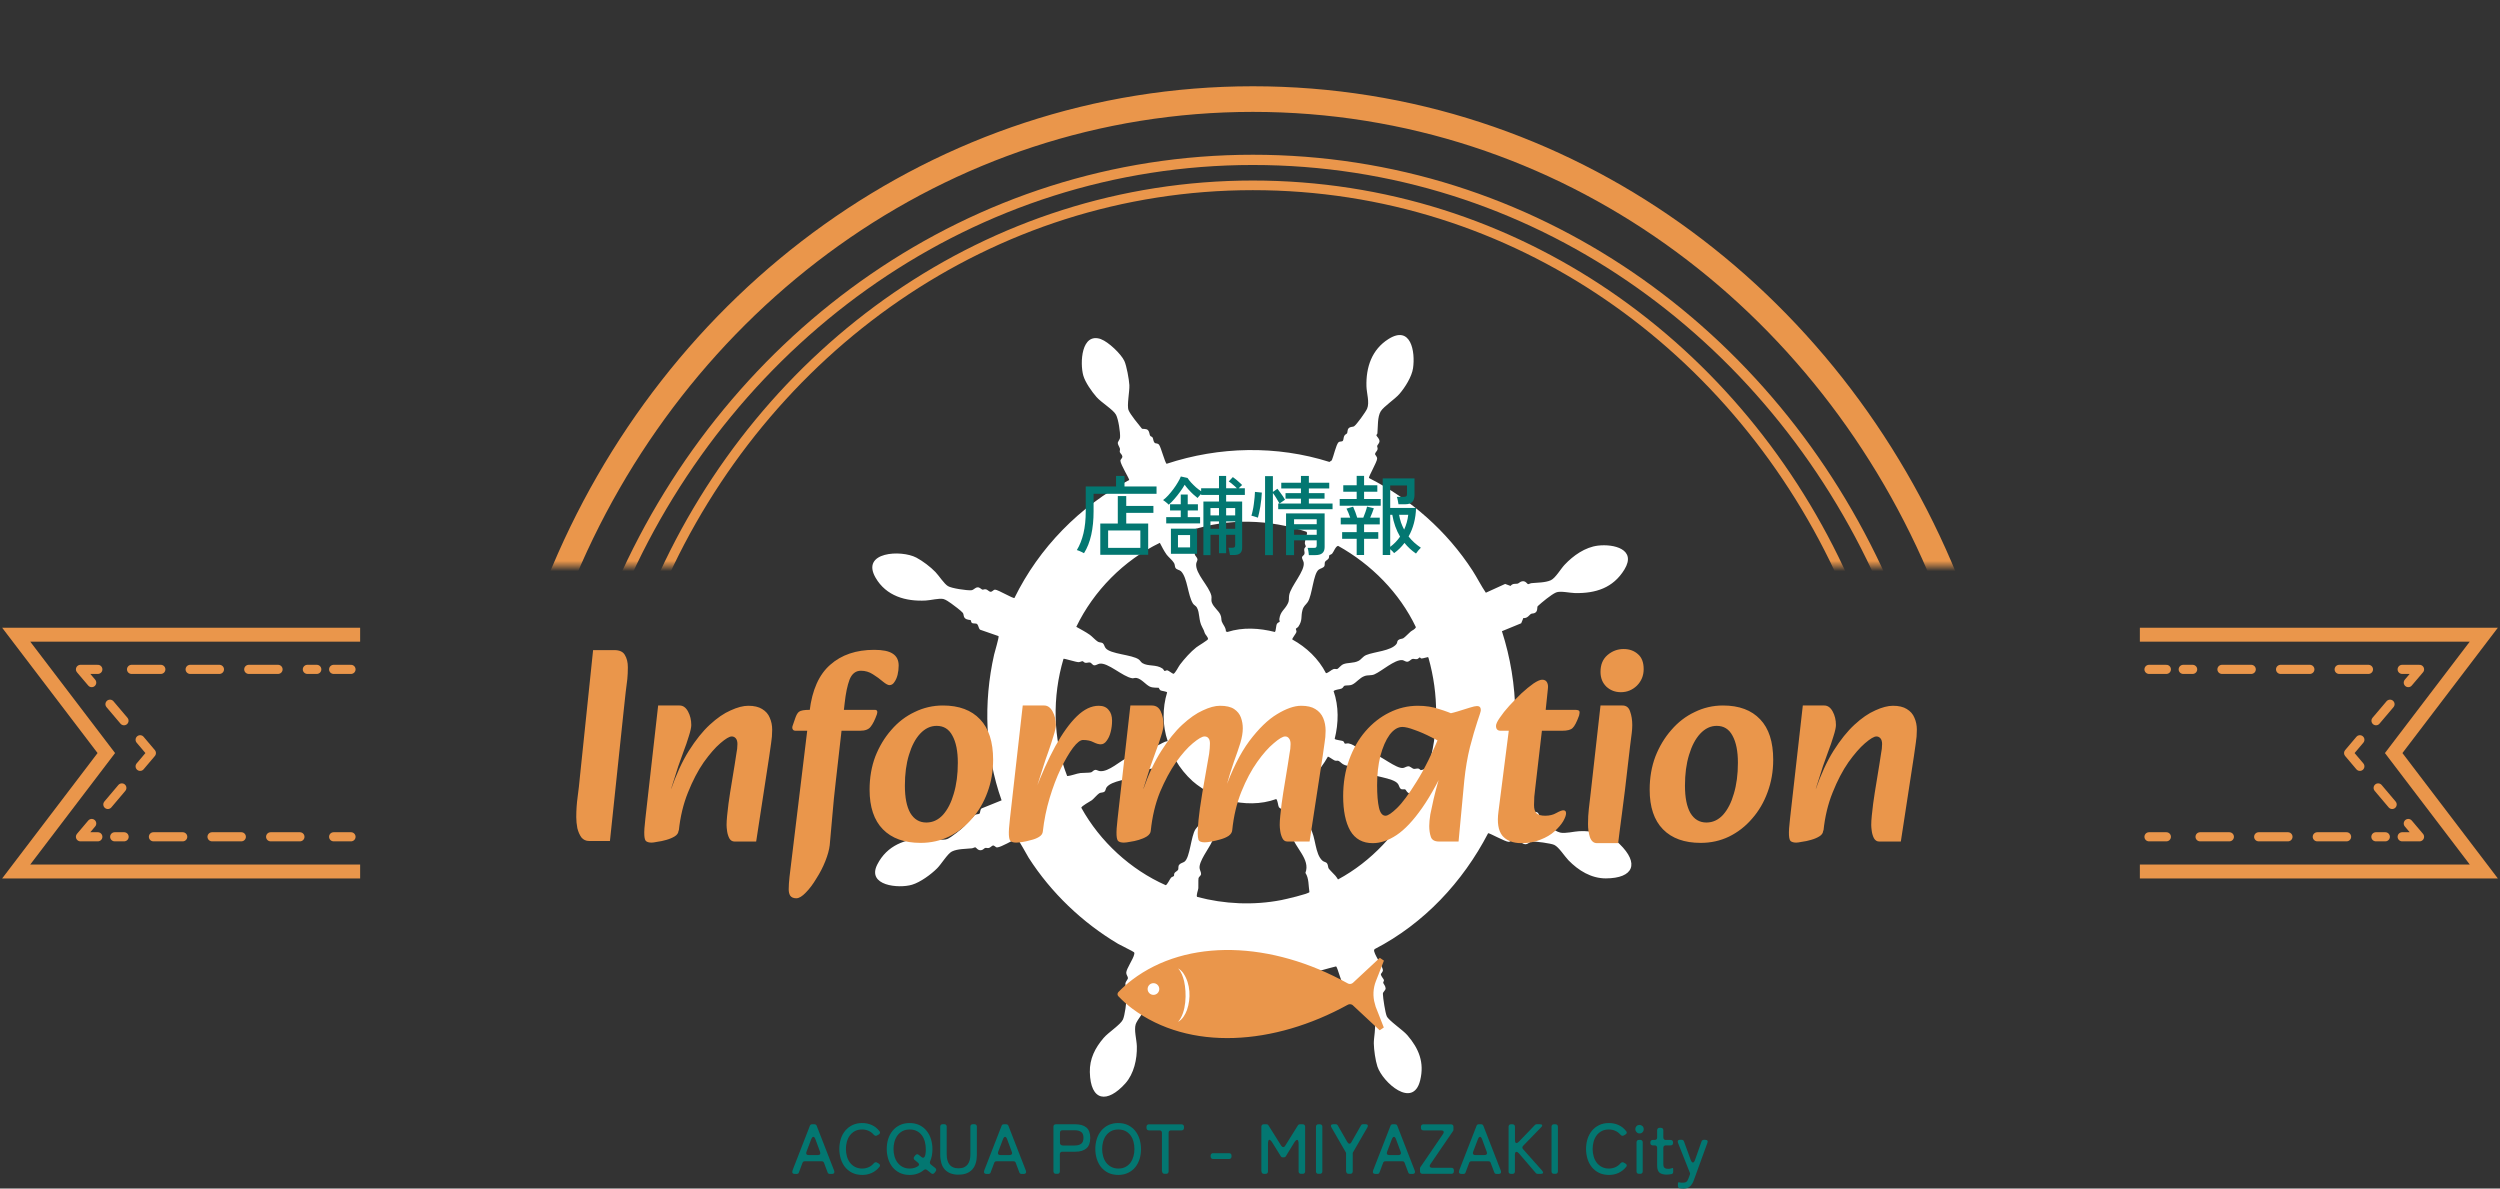 <svg width="488" height="232" viewBox="0 0 488 232" fill="none" xmlns="http://www.w3.org/2000/svg">
<rect x="0" y="0" width="488" height="232" fill="#333333" stroke="none"/>
<g clip-path="url(#clip0_195_10782)">
<path d="M214.921 66.213C216.37 66.744 218.831 69.085 219.474 70.458C219.911 71.393 220.394 74.08 220.452 75.165C220.521 76.364 219.934 79.168 220.291 80.056C220.647 80.944 222.223 82.824 222.889 83.655C223.004 83.805 223.775 83.597 224.108 83.989C224.407 84.347 224.35 84.797 224.511 85.05C224.603 85.201 224.879 85.235 224.971 85.385C225.143 85.627 225.086 86.077 225.35 86.4C225.58 86.677 225.959 86.412 226.27 86.85C226.649 87.392 227.431 90.415 227.73 90.53C238.009 87.138 249.208 86.908 259.511 90.172L259.971 89.849C260.281 89.157 260.81 86.827 261.247 86.366C261.5 86.1 261.879 86.262 262.109 86.066C262.27 85.927 262.247 85.339 262.408 85.074C262.592 84.762 262.845 84.728 262.949 84.578C263.041 84.451 262.995 83.897 263.225 83.632C263.604 83.216 264.041 83.401 264.34 83.193C264.823 82.859 266.593 80.402 266.858 79.779C267.375 78.556 266.766 76.757 266.731 75.407C266.628 71.692 267.766 68.232 271.032 66.179C275.389 63.422 276.298 68.601 275.826 71.877C275.585 73.527 274.263 75.638 273.17 76.895C272.239 77.968 270.123 79.317 269.514 80.298C268.859 81.359 268.985 83.355 268.87 84.578C268.847 84.774 268.64 84.877 268.663 84.958C268.767 85.281 269.204 85.512 269.273 86.066C269.318 86.481 268.847 86.862 268.824 87.046C268.801 87.219 268.951 87.427 268.905 87.692C268.859 88.004 268.422 88.35 268.41 88.603C268.399 88.857 268.824 89.065 268.813 89.538C268.801 90.172 267.111 93.045 267.214 93.31C275.366 97.416 282.461 103.692 287.451 111.397C288.359 112.805 289.095 114.316 290.038 115.7L293.809 113.981L294.856 114.374C295.316 113.797 295.879 114.027 296.247 113.924C296.5 113.854 296.684 113.566 297.098 113.474C297.799 113.324 298.11 113.993 298.259 114.027C298.397 114.051 298.719 113.854 298.937 113.831C300.076 113.728 301.662 113.739 302.709 113.266C303.629 112.851 304.652 111.04 305.411 110.244C307.113 108.433 309.424 106.806 311.919 106.506C314.977 106.137 319.519 107.199 317.081 111.178C314.874 114.777 311.482 115.839 307.446 115.769C306.434 115.746 304.56 115.296 303.732 115.654C302.801 116.058 300.973 117.58 300.179 118.307C299.984 118.48 300.225 119.241 299.696 119.588C299.374 119.807 299.098 119.714 298.88 119.818C298.547 119.98 298.144 120.764 297.362 120.637L296.937 121.664L293.177 123.21C296.5 133.545 296.73 144.815 293.372 155.128C293.499 155.428 297.006 156.282 297.408 156.639C297.753 156.962 297.592 157.366 297.799 157.574C298.006 157.781 298.581 157.712 298.799 157.85C299.018 157.989 299.087 158.254 299.259 158.37C299.489 158.531 299.972 158.404 300.225 158.704C300.536 159.085 300.57 159.869 300.662 159.961C300.685 159.985 300.869 159.915 300.961 159.985C302.007 160.804 303.215 162.188 304.56 162.522C305.526 162.753 307.251 162.292 308.308 162.245C311.091 162.142 314.092 162.753 316.139 164.749C320.059 168.555 318.875 171.439 313.459 171.462C310.596 171.462 308.113 169.928 306.158 167.921C305.388 167.125 304.296 165.348 303.387 164.922C302.743 164.622 299.696 164.206 298.995 164.276C298.432 164.333 298.167 165.083 297.27 164.668C297.155 164.61 297.063 164.345 296.948 164.322C296.833 164.299 296.58 164.46 296.304 164.414C295.971 164.368 295.488 163.883 295.281 163.907C295.028 163.941 294.89 164.333 294.465 164.322C293.821 164.31 290.728 162.58 290.486 162.638C285.542 172.166 277.942 180.298 268.341 185.259L268.226 185.432C268.088 186.124 269.847 188.5 269.939 189.331C269.985 189.734 269.525 190.023 269.548 190.196C269.606 190.634 270.1 191.072 270.146 191.315C270.181 191.499 269.962 191.695 270.008 191.857C270.077 192.111 270.399 192.353 270.468 192.872C270.526 193.333 269.939 193.564 269.939 193.991C269.951 194.787 270.399 197.705 270.698 198.374C271.089 199.228 273.837 201.051 274.711 202.066C276.976 204.696 278.069 207.407 277.218 210.879C275.838 216.52 269.916 211.317 268.87 208.179C268.479 206.991 268.192 204.95 268.169 203.692C268.146 202.585 268.617 200.439 268.33 199.551C268.042 198.663 266.444 196.552 265.685 195.917C265.271 195.571 264.88 195.779 264.478 195.329C264.19 195.006 264.248 194.671 264.087 194.418C263.937 194.199 263.65 194.152 263.523 193.864C263.42 193.61 263.5 193.241 263.317 193.022C263.144 192.814 262.673 192.976 262.443 192.71C261.868 192.03 261.097 188.835 260.81 188.638C259.051 189.065 257.326 189.619 255.567 190.023C246.851 192.007 237.561 191.638 229.052 188.961C228.65 189.054 227.891 192.537 227.42 193.057C227.121 193.379 226.695 193.183 226.488 193.437C226.327 193.633 226.385 194.106 226.258 194.348C226.086 194.671 225.821 194.683 225.718 194.844C225.626 194.971 225.672 195.525 225.442 195.79C225.074 196.194 224.603 195.998 224.258 196.298C223.683 196.794 221.924 199.193 221.694 199.92C221.326 201.062 221.878 202.954 221.912 204.223C221.981 206.737 221.349 209.61 219.647 211.502C216.14 215.389 212.863 215.043 212.737 209.275C212.679 206.668 213.76 204.557 215.427 202.608C216.359 201.512 218.693 200.047 219.187 199.032C219.543 198.317 219.969 195.41 219.842 194.637C219.693 193.691 219.141 194.072 219.578 192.757C219.842 191.961 219.624 192.376 219.681 191.926C219.727 191.592 220.199 191.142 220.176 190.899C220.141 190.565 219.842 190.276 219.842 189.884C219.854 189.1 221.222 187.208 221.395 186.297C221.429 186.124 221.475 186.031 221.349 185.87C221.245 185.732 218.681 184.497 218.244 184.232C211.288 180.102 205.171 174.265 200.79 167.425C200.468 166.917 198.767 163.745 198.525 163.687C197.605 164.033 195.501 165.348 194.639 165.418C194.351 165.441 194.098 164.979 193.811 165.049C193.627 165.083 193.362 165.406 193.075 165.51C192.788 165.614 192.5 165.452 192.305 165.522C192.075 165.602 191.948 165.868 191.569 165.948C190.89 166.098 190.545 165.418 190.396 165.395C190.258 165.372 189.936 165.568 189.718 165.591C188.522 165.718 186.912 165.671 185.808 166.214C184.98 166.617 183.727 168.705 182.934 169.49C181.738 170.689 179.657 172.212 178.036 172.697C175.437 173.481 169.148 172.904 171.24 168.763C173.137 165.014 176.759 163.641 180.772 163.664C181.876 163.664 184.026 164.149 184.934 163.768C185.659 163.468 187.82 161.761 188.349 161.15C188.671 160.769 188.476 160.169 188.97 159.846C189.292 159.638 189.568 159.719 189.787 159.615C189.982 159.523 190.051 159.212 190.327 159.062C190.603 158.912 191.017 158.946 191.166 158.842C191.396 158.681 191.258 158.081 191.603 157.804L195.513 156.224C192.282 147.134 191.937 137.144 194.052 127.778C194.167 127.247 195.053 124.363 194.915 124.167L191.327 122.921C191.017 122.702 191.017 122.125 190.764 121.848C190.557 121.618 190.016 121.756 189.798 121.641C189.488 121.491 189.58 121.122 189.488 121.064C189.338 120.972 188.717 121.029 188.361 120.672C188.004 120.314 188.188 119.957 187.924 119.611C187.636 119.241 186.13 118.111 185.67 117.788C185.268 117.511 184.601 117.027 184.141 116.923C183.325 116.738 181.646 117.177 180.715 117.223C176.817 117.43 172.976 116.358 170.907 112.759C167.998 107.706 175.885 107.279 178.875 108.848C180.117 109.506 181.634 110.659 182.6 111.663C183.29 112.378 184.279 113.947 185.038 114.408C185.728 114.846 188.74 115.285 189.58 115.216C190.12 115.181 190.304 114.639 190.902 114.65C191.247 114.65 191.615 115.077 191.776 115.1C191.971 115.135 192.167 114.95 192.512 115.054C192.776 115.123 193.075 115.492 193.328 115.516C193.719 115.55 193.88 115.1 194.248 115.1C194.8 115.1 197.72 116.854 198.019 116.727C202.837 106.899 210.747 98.847 220.417 93.691C220.486 93.494 218.762 90.749 218.704 89.953C218.681 89.665 219.118 89.445 219.084 89.1C219.038 88.707 218.681 88.534 218.589 88.246C218.532 88.05 218.67 87.808 218.612 87.588C218.52 87.231 218.244 86.896 218.198 86.539C218.152 86.181 218.601 85.87 218.635 85.385C218.704 84.393 218.302 81.809 217.842 80.956C217.313 79.963 214.979 78.579 214.036 77.495C213.128 76.457 211.828 74.623 211.46 73.308C210.782 70.92 211.035 64.783 214.956 66.213H214.921ZM226.396 105.964C219.359 109.367 213.484 115.331 210.092 122.356C210.977 122.864 211.92 123.337 212.748 123.925C213.174 124.225 213.84 124.975 214.312 125.263C214.588 125.436 215.071 125.378 215.289 125.574C215.554 125.828 215.588 126.22 215.807 126.497C216.726 127.708 220.992 127.766 222.303 128.735C222.579 128.943 222.705 129.266 223.016 129.45C224.131 130.119 225.683 129.658 226.902 130.488C227.086 130.604 227.236 130.95 227.316 130.973C227.42 131.008 227.661 130.823 227.857 130.846C228.087 130.881 228.753 131.423 229.041 131.538C229.409 131.446 230.03 130.131 230.329 129.739C231.168 128.631 232.421 127.224 233.514 126.37C233.87 126.082 235.848 124.928 235.813 124.732C235.767 124.294 235.307 123.913 235.181 123.602C234.928 122.921 235.054 123.129 234.663 122.402C233.939 121.087 234.238 119.668 233.629 118.584C233.445 118.249 233.065 118.134 232.858 117.8C231.846 116.185 231.8 112.77 230.524 111.501C230.26 111.247 229.673 111.213 229.455 110.855C229.305 110.613 229.363 110.232 229.179 109.909C228.868 109.367 228.041 108.698 227.73 108.271C227.259 107.625 226.764 106.679 226.396 105.953V105.964ZM254.877 106.679C254.9 106.506 254.693 106.253 254.704 105.999C254.727 105.422 255.084 104.661 255.141 104.061L255.038 103.807C247.84 101.35 239.711 101.119 232.456 103.53C232.697 104.338 232.95 105.226 233.088 106.057C233.18 106.633 233.146 107.798 233.226 108.225C233.284 108.525 233.686 108.744 233.744 109.194C233.767 109.425 233.514 109.771 233.491 110.094C233.341 112.009 235.986 114.362 236.457 116.277C236.572 116.738 236.354 117.096 236.572 117.661C236.929 118.572 237.837 119.172 238.205 119.957C238.481 120.522 238.354 120.891 238.481 121.295C238.665 121.86 239.32 122.483 239.297 123.256L239.596 123.36C242.632 122.391 245.816 122.598 248.852 123.36C249.093 123.187 249.047 122.068 249.277 121.745C249.427 121.525 249.749 121.433 249.795 121.352C249.829 121.272 249.703 120.995 249.726 120.833C249.933 119.299 250.749 119.068 251.359 117.857C251.738 117.107 251.52 116.842 251.646 116.173C251.945 114.42 254.796 111.42 254.475 109.782C254.406 109.448 254.118 109.056 254.153 108.767C254.187 108.56 254.521 108.387 254.612 108.179C254.739 107.868 254.532 107.487 254.589 107.164C254.635 106.922 254.888 106.772 254.888 106.679H254.877ZM211.311 129.07C211.138 129.047 210.828 129.254 210.517 129.254C210.069 129.254 207.758 128.516 207.597 128.597C205.401 135.979 205.481 144.273 208.31 151.483C209.195 151.425 210.069 150.998 210.92 150.895C211.265 150.848 212.668 150.86 212.967 150.768C213.266 150.675 213.427 150.318 213.817 150.272C214.024 150.249 214.404 150.491 214.714 150.525C216.45 150.699 218.658 148.495 220.21 147.815C220.912 147.503 221.464 147.722 222.119 147.492C223.2 147.111 223.855 146.107 224.695 145.75C225.074 145.588 225.637 145.634 226.017 145.485C226.592 145.265 227.19 144.746 227.937 144.677C226.902 141.666 226.891 138.194 227.822 135.16C227.742 134.964 226.718 134.872 226.546 134.768C226.304 134.618 226.247 134.295 226.155 134.249C226.074 134.214 225.028 134.318 224.43 134.018C223.614 133.615 222.855 132.553 221.901 132.346C221.533 132.265 221.257 132.438 220.992 132.392C219.118 132.08 216.267 129.266 214.622 129.554C214.277 129.612 213.955 129.889 213.61 129.877C213.289 129.866 213.059 129.416 212.829 129.335C212.541 129.231 212.173 129.45 211.817 129.37C211.598 129.323 211.426 129.07 211.334 129.058L211.311 129.07ZM276.39 122.437C273.17 115.677 267.674 110.163 261.201 106.553C260.718 106.61 260.339 107.718 260.051 108.052C259.89 108.248 259.568 108.283 259.465 108.421C259.419 108.49 259.465 108.79 259.361 108.986C259.177 109.298 258.786 109.402 258.637 109.69C258.533 109.909 258.637 110.359 258.499 110.544C258.246 110.901 257.751 110.948 257.418 111.19C256.337 111.986 256.165 116.185 255.268 117.523C254.854 118.134 254.463 118.249 254.233 119.126C253.888 120.395 254.314 121.018 253.44 122.321C253.313 122.506 252.98 122.656 252.957 122.737C252.922 122.841 253.118 123.117 253.06 123.383C253.003 123.648 252.175 124.64 252.255 124.825C255.003 126.336 257.395 128.597 258.832 131.411C259.384 131.307 259.821 130.765 260.304 130.604C260.603 130.512 260.89 130.662 261.051 130.581C261.316 130.454 261.73 129.854 262.236 129.646C263.064 129.312 264.213 129.485 265.145 129.023C265.754 128.724 265.984 128.158 266.697 127.858C268.261 127.212 271.561 127.062 272.595 125.701C272.791 125.448 272.687 125.148 272.929 124.951C273.32 124.64 273.642 124.755 273.929 124.582C274.263 124.386 275.045 123.544 275.366 123.279C275.688 123.014 276.171 122.898 276.39 122.414V122.437ZM236.262 155.001C235.135 154.125 233.87 153.455 232.801 152.486C231.501 151.31 230.352 149.903 229.478 148.38C229.133 147.988 228.627 148.691 228.201 148.841C227.937 148.934 227.673 148.807 227.569 148.841C227.42 148.899 226.776 149.568 226.373 149.73C225.488 150.099 224.35 149.914 223.349 150.422C222.717 150.745 222.625 151.252 221.935 151.529C220.417 152.14 216.991 152.371 216.014 153.675C215.83 153.905 215.818 154.355 215.611 154.517C215.301 154.771 214.898 154.644 214.565 154.851C214.208 155.082 213.461 155.947 213.162 156.178C212.863 156.409 211.023 157.366 211.081 157.689C214.737 164.287 220.693 169.755 227.546 172.789C227.834 172.731 228.328 171.635 228.569 171.347C228.73 171.151 229.052 171.116 229.156 170.978C229.213 170.909 229.133 170.62 229.271 170.413C229.432 170.17 229.811 170.032 229.949 169.801C230.11 169.524 229.903 169.121 230.191 168.786C230.478 168.451 230.892 168.428 231.214 168.198C232.295 167.402 232.467 163.203 233.364 161.865C233.778 161.253 234.169 161.138 234.399 160.261C234.732 159.027 234.318 158.416 235.146 157.158C235.273 156.962 235.652 156.755 235.675 156.651C235.698 156.524 235.514 156.282 235.572 156.005C235.618 155.797 236.066 155.186 236.262 155.001ZM277.172 128.32C277.034 128.32 276.873 128.574 276.666 128.643C276.332 128.747 275.93 128.539 275.677 128.631C275.355 128.735 275.159 129.127 274.688 129.173C274.401 129.208 274.033 128.874 273.711 128.85C272.228 128.735 269.698 131.019 268.295 131.63C267.674 131.907 267.019 131.734 266.398 131.953C265.363 132.311 264.8 133.245 263.937 133.638C263.431 133.868 262.765 133.741 262.443 133.857C262.27 133.914 262.19 134.249 261.914 134.387C261.5 134.595 260.752 134.549 260.316 134.895C261.362 137.894 261.293 141.17 260.534 144.216C260.637 144.458 261.971 144.527 262.201 144.689C262.362 144.804 262.408 145.081 262.512 145.15C262.604 145.208 263.018 145.069 263.248 145.115C264.639 145.392 265.306 146.557 266.478 146.961C267.042 147.157 267.375 146.984 267.87 147.076C269.41 147.353 272.572 150.145 273.918 149.903C274.263 149.833 274.562 149.58 274.93 149.58C275.274 149.58 275.665 150.018 275.941 150.076C276.217 150.133 276.562 149.972 276.85 150.018C277.103 150.064 277.252 150.318 277.333 150.329C277.505 150.352 278.287 150.006 278.678 150.099C280.863 143.085 280.851 135.541 278.85 128.447L278.758 128.262C278.701 128.239 277.747 128.539 277.494 128.539C277.298 128.539 277.218 128.331 277.183 128.331L277.172 128.32ZM265.559 149.914C264.8 149.499 263.351 149.649 262.523 149.349C261.914 149.141 261.661 148.703 261.304 148.53C261.086 148.426 260.798 148.553 260.557 148.461C260.281 148.357 259.327 147.665 259.212 147.688C257.613 150.549 255.406 152.763 252.692 154.586C252.796 155.001 253.095 155.278 253.267 155.693C253.612 156.512 254.049 157.101 254.314 157.781C254.647 158.635 254.429 159.673 254.842 160.561C255.072 161.069 255.486 161.23 255.751 161.634C256.866 163.353 256.636 166.71 258.165 168.025C258.418 168.244 258.832 168.278 258.982 168.463C259.292 168.832 259.2 169.282 259.35 169.513C259.511 169.767 260.396 170.643 260.649 170.92C260.856 171.139 261.005 171.416 261.178 171.67C267.743 168.14 272.871 162.476 276.378 155.982C276.424 155.728 274.999 154.851 274.769 154.678C274.573 154.528 274.447 154.171 274.286 154.09C274.125 154.009 273.653 154.182 273.4 153.963C273.147 153.744 273.101 153.317 272.894 153.029C271.986 151.748 267.766 151.633 266.168 150.537C265.938 150.387 265.835 150.064 265.582 149.937L265.559 149.914ZM249.128 155.97C246.104 157.078 242.781 157.008 239.7 156.224C239.573 156.293 239.493 157.424 239.366 157.631C239.217 157.874 238.895 157.931 238.849 158.023C238.814 158.093 238.952 158.439 238.906 158.658C238.665 160.042 237.883 160.423 237.273 161.519C236.791 162.407 237.055 163.249 236.549 164.356C235.963 165.637 233.996 168.152 234.157 169.478C234.203 169.87 234.502 170.297 234.445 170.678C234.41 170.932 233.985 171.174 233.951 171.428C233.882 171.958 233.951 172.87 233.916 173.377C233.905 173.677 233.433 174.842 233.686 175.073C238.975 176.492 244.713 176.745 250.105 175.696C250.876 175.546 255.371 174.508 255.601 174.138C255.394 172.893 255.532 171.462 254.819 170.389C255.854 167.69 252.692 165.464 252.152 162.995C252.071 162.649 252.232 162.234 252.152 162.015C251.715 160.827 250.6 160.134 250.163 158.762C250.082 158.496 250.163 158.139 250.094 157.966C250.013 157.77 249.737 157.735 249.634 157.551C249.45 157.216 249.461 156.362 249.116 155.959L249.128 155.97Z" fill="white"/>
<path d="M268.117 191.316C267.515 192.837 267.438 194.517 267.886 196.086H267.827L268.094 196.769L269.653 200.75L264.468 195.915C264.023 195.475 263.358 195.418 262.839 195.696L262.839 195.696L262.834 195.698C248.602 203.536 232.309 204.721 221.259 196.441C220.384 195.777 219.53 195.022 218.662 194.118L218.662 194.118L218.656 194.111C218.647 194.102 218.638 194.085 218.638 194.06C218.638 194.035 218.647 194.018 218.656 194.009L218.656 194.009L218.66 194.005C219.541 193.099 220.396 192.343 221.271 191.678L221.272 191.678C231.832 183.65 248.068 184.185 262.819 192.385C263.359 192.691 264.019 192.597 264.46 192.19L264.462 192.188L269.677 187.334L268.118 191.315C268.118 191.315 268.117 191.316 268.117 191.316Z" fill="#EA964B" stroke="#EA964B"/>
<path d="M225.154 194.199C225.783 194.199 226.292 193.687 226.292 193.057C226.292 192.426 225.783 191.914 225.154 191.914C224.525 191.914 224.016 192.426 224.016 193.057C224.016 193.687 224.525 194.199 225.154 194.199Z" fill="white"/>
<path d="M229.972 199.459C231.594 197.567 231.663 193.852 231.134 191.522C230.915 190.623 230.605 189.746 229.972 189.031C230.398 189.261 230.754 189.63 231.03 190.034C232.376 192.064 232.491 194.891 231.697 197.152C231.352 198.063 230.835 198.986 229.961 199.47L229.972 199.459Z" fill="white"/>
<path d="M154.683 228.505L158.086 219.761C158.155 219.553 158.305 219.461 158.512 219.461H158.995C159.202 219.461 159.351 219.565 159.42 219.761L162.823 228.505C162.892 228.689 162.892 228.839 162.823 228.966C162.743 229.082 162.605 229.151 162.387 229.151H161.984C161.766 229.151 161.616 229.047 161.547 228.851L160.846 226.982C160.777 226.774 160.627 226.682 160.409 226.682H157.086C156.867 226.682 156.718 226.786 156.649 226.982L155.948 228.851C155.879 229.058 155.729 229.151 155.511 229.151H155.143C154.936 229.151 154.786 229.093 154.706 228.966C154.625 228.851 154.625 228.689 154.706 228.505H154.683ZM157.856 225.471H159.639C159.845 225.471 159.983 225.413 160.064 225.298C160.144 225.183 160.156 225.033 160.075 224.836L159.19 222.437C159.075 222.091 158.926 221.906 158.765 221.906C158.604 221.906 158.466 222.08 158.328 222.437L157.419 224.836C157.35 225.033 157.35 225.183 157.431 225.298C157.511 225.413 157.661 225.471 157.856 225.471Z" fill="#037771"/>
<path d="M168.319 229.347C167.583 229.347 166.939 229.208 166.376 228.943C165.824 228.666 165.353 228.297 164.973 227.836C164.594 227.374 164.318 226.832 164.122 226.221C163.938 225.609 163.835 224.975 163.835 224.294C163.835 223.614 163.927 222.945 164.122 222.333C164.318 221.71 164.605 221.18 164.985 220.718C165.364 220.257 165.836 219.888 166.388 219.622C166.939 219.357 167.583 219.219 168.296 219.219C168.975 219.219 169.607 219.346 170.182 219.611C170.757 219.865 171.251 220.268 171.677 220.811C171.769 220.926 171.803 221.041 171.769 221.157C171.746 221.272 171.665 221.376 171.539 221.445L171.217 221.63C171.136 221.687 171.044 221.71 170.952 221.71C170.814 221.71 170.688 221.641 170.561 221.503C170.262 221.157 169.929 220.903 169.538 220.73C169.147 220.557 168.733 220.476 168.285 220.476C167.733 220.476 167.261 220.58 166.859 220.799C166.468 221.018 166.135 221.307 165.882 221.653C165.629 221.999 165.433 222.414 165.307 222.875C165.18 223.337 165.123 223.81 165.123 224.294C165.123 224.779 165.192 225.275 165.318 225.725C165.445 226.175 165.64 226.59 165.905 226.936C166.169 227.282 166.491 227.57 166.893 227.778C167.296 227.986 167.756 228.101 168.285 228.101C168.722 228.101 169.147 228.02 169.538 227.847C169.929 227.674 170.274 227.42 170.561 227.074C170.676 226.936 170.814 226.867 170.952 226.867C171.044 226.867 171.136 226.89 171.217 226.947L171.539 227.132C171.665 227.201 171.746 227.305 171.769 227.42C171.792 227.536 171.769 227.651 171.677 227.766C171.24 228.297 170.745 228.689 170.17 228.955C169.595 229.22 168.975 229.347 168.296 229.347H168.319Z" fill="#037771"/>
<path d="M177.575 229.347C176.839 229.347 176.195 229.208 175.632 228.943C175.08 228.666 174.609 228.297 174.229 227.836C173.85 227.374 173.574 226.832 173.378 226.221C173.194 225.609 173.091 224.975 173.091 224.294C173.091 223.614 173.183 222.945 173.378 222.333C173.574 221.71 173.861 221.18 174.241 220.718C174.62 220.257 175.091 219.888 175.643 219.622C176.195 219.357 176.839 219.219 177.552 219.219C178.265 219.219 178.932 219.357 179.495 219.634C180.047 219.911 180.519 220.28 180.887 220.753C181.254 221.214 181.542 221.757 181.726 222.368C181.91 222.979 182.013 223.625 182.013 224.294C182.013 224.71 181.979 225.113 181.91 225.517C181.841 225.921 181.726 226.313 181.553 226.705C181.507 226.809 181.496 226.913 181.519 227.028C181.542 227.144 181.599 227.236 181.691 227.305L182.565 227.997C182.68 228.089 182.738 228.193 182.749 228.32C182.761 228.436 182.726 228.551 182.634 228.655L182.416 228.943C182.312 229.07 182.197 229.139 182.059 229.139C181.956 229.139 181.852 229.105 181.76 229.024L180.955 228.378C180.852 228.309 180.749 228.263 180.657 228.263C180.542 228.263 180.427 228.309 180.312 228.401C179.921 228.724 179.495 228.966 179.024 229.116C178.552 229.278 178.069 229.347 177.564 229.347H177.575ZM177.575 228.101C178.207 228.101 178.748 227.94 179.208 227.628C179.334 227.536 179.403 227.432 179.392 227.305C179.392 227.178 179.323 227.063 179.208 226.971L178.541 226.428C178.426 226.336 178.368 226.232 178.357 226.105C178.345 225.99 178.38 225.875 178.472 225.771L178.679 225.506C178.782 225.379 178.897 225.309 179.035 225.309C179.139 225.309 179.242 225.344 179.334 225.425L179.863 225.852C179.978 225.944 180.093 225.99 180.197 225.99C180.323 225.99 180.427 225.921 180.496 225.771C180.565 225.621 180.622 225.459 180.657 225.263C180.691 225.079 180.714 224.883 180.714 224.698C180.714 224.513 180.714 224.375 180.714 224.294C180.714 223.798 180.657 223.314 180.53 222.852C180.404 222.391 180.22 221.987 179.955 221.63C179.702 221.272 179.369 220.995 178.978 220.788C178.587 220.58 178.115 220.476 177.575 220.476C177.035 220.476 176.552 220.58 176.149 220.799C175.758 221.018 175.425 221.307 175.172 221.653C174.919 221.999 174.724 222.414 174.597 222.875C174.471 223.337 174.413 223.81 174.413 224.294C174.413 224.779 174.482 225.275 174.609 225.725C174.735 226.175 174.931 226.59 175.195 226.936C175.459 227.282 175.781 227.57 176.184 227.778C176.586 227.986 177.046 228.101 177.575 228.101Z" fill="#037771"/>
<path d="M187.142 229.301C186.521 229.301 185.992 229.208 185.532 229.035C185.072 228.851 184.704 228.597 184.405 228.263C184.106 227.928 183.888 227.524 183.75 227.04C183.612 226.555 183.531 226.025 183.531 225.425V219.911C183.531 219.772 183.577 219.657 183.658 219.576C183.75 219.484 183.853 219.449 183.991 219.449H184.336C184.474 219.449 184.589 219.496 184.67 219.576C184.762 219.669 184.796 219.772 184.796 219.911V225.367C184.796 225.759 184.842 226.117 184.923 226.44C185.003 226.763 185.141 227.051 185.325 227.294C185.509 227.536 185.75 227.732 186.049 227.859C186.348 227.997 186.693 228.055 187.107 228.055C187.521 228.055 187.889 227.986 188.176 227.859C188.464 227.72 188.705 227.536 188.889 227.294C189.073 227.051 189.211 226.763 189.292 226.44C189.372 226.117 189.418 225.759 189.418 225.367V219.911C189.418 219.772 189.464 219.657 189.545 219.576C189.637 219.484 189.74 219.449 189.878 219.449H190.223C190.361 219.449 190.476 219.496 190.557 219.576C190.649 219.669 190.683 219.772 190.683 219.911V225.425C190.683 226.013 190.614 226.555 190.465 227.028C190.327 227.513 190.108 227.916 189.809 228.251C189.51 228.585 189.142 228.851 188.694 229.024C188.245 229.208 187.705 229.289 187.096 229.289L187.142 229.301Z" fill="#037771"/>
<path d="M192.109 228.505L195.512 219.761C195.581 219.553 195.731 219.461 195.938 219.461H196.42C196.627 219.461 196.777 219.565 196.846 219.761L200.249 228.505C200.318 228.689 200.318 228.839 200.249 228.966C200.169 229.082 200.031 229.151 199.812 229.151H199.41C199.191 229.151 199.042 229.047 198.973 228.851L198.272 226.982C198.203 226.774 198.053 226.682 197.835 226.682H194.512C194.293 226.682 194.144 226.786 194.075 226.982L193.373 228.851C193.304 229.058 193.155 229.151 192.937 229.151H192.569C192.362 229.151 192.212 229.093 192.132 228.966C192.051 228.851 192.051 228.689 192.132 228.505H192.109ZM195.282 225.471H197.064C197.271 225.471 197.409 225.413 197.49 225.298C197.57 225.183 197.582 225.033 197.501 224.836L196.616 222.437C196.501 222.091 196.351 221.906 196.19 221.906C196.029 221.906 195.892 222.08 195.754 222.437L194.845 224.836C194.776 225.033 194.776 225.183 194.857 225.298C194.937 225.413 195.087 225.471 195.282 225.471Z" fill="#037771"/>
<path d="M205.631 228.666V219.922C205.631 219.784 205.677 219.669 205.757 219.588C205.849 219.496 205.953 219.461 206.091 219.461H209.943C210.839 219.461 211.552 219.669 212.058 220.084C212.564 220.499 212.817 221.18 212.817 222.114C212.817 223.049 212.564 223.741 212.058 224.167C211.552 224.594 210.851 224.813 209.943 224.813H207.344C207.206 224.813 207.091 224.86 207.011 224.94C206.919 225.033 206.884 225.136 206.884 225.275V228.666C206.884 228.805 206.838 228.92 206.758 229.001C206.666 229.093 206.562 229.128 206.424 229.128H206.102C205.964 229.128 205.849 229.082 205.769 229.001C205.677 228.908 205.642 228.805 205.642 228.666H205.631ZM207.356 223.602H209.793C210.322 223.602 210.736 223.487 211.035 223.268C211.334 223.049 211.495 222.656 211.495 222.103C211.495 221.549 211.345 221.168 211.035 220.949C210.724 220.741 210.311 220.626 209.805 220.626H207.367C207.229 220.626 207.114 220.672 207.034 220.753C206.953 220.834 206.907 220.949 206.907 221.087V223.106C206.907 223.245 206.953 223.36 207.034 223.441C207.126 223.533 207.229 223.568 207.367 223.568L207.356 223.602Z" fill="#037771"/>
<path d="M218.29 229.347C217.554 229.347 216.91 229.208 216.347 228.943C215.795 228.666 215.323 228.297 214.944 227.836C214.565 227.374 214.289 226.832 214.093 226.221C213.909 225.609 213.806 224.975 213.806 224.294C213.806 223.614 213.898 222.945 214.093 222.333C214.289 221.71 214.576 221.18 214.955 220.718C215.335 220.257 215.806 219.888 216.358 219.622C216.91 219.357 217.554 219.219 218.267 219.219C218.98 219.219 219.647 219.357 220.21 219.634C220.762 219.911 221.233 220.28 221.601 220.753C221.969 221.214 222.257 221.757 222.441 222.368C222.625 222.979 222.728 223.625 222.728 224.294C222.728 224.963 222.636 225.644 222.441 226.255C222.245 226.867 221.958 227.409 221.59 227.859C221.222 228.309 220.75 228.678 220.187 228.943C219.624 229.208 218.991 229.347 218.278 229.347H218.29ZM218.29 228.101C218.842 228.101 219.313 227.997 219.716 227.778C220.107 227.559 220.44 227.282 220.693 226.924C220.946 226.567 221.13 226.163 221.256 225.702C221.383 225.24 221.44 224.767 221.44 224.294C221.44 223.821 221.383 223.314 221.256 222.852C221.13 222.391 220.946 221.987 220.681 221.63C220.429 221.272 220.095 220.995 219.704 220.788C219.313 220.58 218.842 220.476 218.301 220.476C217.761 220.476 217.278 220.58 216.876 220.799C216.485 221.018 216.151 221.307 215.898 221.653C215.645 221.999 215.45 222.414 215.323 222.875C215.197 223.337 215.139 223.81 215.139 224.294C215.139 224.779 215.208 225.275 215.335 225.725C215.461 226.175 215.657 226.59 215.921 226.936C216.186 227.282 216.508 227.57 216.91 227.778C217.313 227.986 217.772 228.101 218.301 228.101H218.29Z" fill="#037771"/>
<path d="M226.81 228.666V221.111C226.81 220.972 226.764 220.857 226.684 220.776C226.603 220.695 226.488 220.649 226.35 220.649H224.258C224.12 220.649 224.005 220.603 223.924 220.522C223.844 220.442 223.798 220.326 223.798 220.188V219.934C223.798 219.796 223.844 219.68 223.924 219.599C224.016 219.507 224.12 219.473 224.258 219.473H230.651C230.789 219.473 230.904 219.519 230.984 219.599C231.076 219.692 231.111 219.796 231.111 219.934V220.188C231.111 220.326 231.065 220.442 230.984 220.522C230.904 220.603 230.789 220.649 230.651 220.649H228.57C228.432 220.649 228.317 220.695 228.236 220.776C228.156 220.857 228.11 220.972 228.11 221.111V228.666C228.11 228.805 228.064 228.92 227.983 229.001C227.891 229.093 227.788 229.128 227.65 229.128H227.316C227.178 229.128 227.063 229.082 226.983 229.001C226.891 228.909 226.856 228.805 226.856 228.666H226.81Z" fill="#037771"/>
<path d="M236.319 225.771V225.563C236.319 225.425 236.365 225.309 236.446 225.229C236.538 225.136 236.641 225.102 236.779 225.102H239.93C240.068 225.102 240.183 225.148 240.263 225.229C240.355 225.321 240.39 225.425 240.39 225.563V225.771C240.39 225.909 240.344 226.025 240.263 226.105C240.171 226.198 240.068 226.232 239.93 226.232H236.779C236.641 226.232 236.526 226.186 236.446 226.105C236.354 226.013 236.319 225.909 236.319 225.771Z" fill="#037771"/>
<path d="M246.219 228.666V219.922C246.219 219.784 246.265 219.669 246.345 219.588C246.437 219.496 246.541 219.461 246.679 219.461H247.208C247.38 219.461 247.518 219.53 247.61 219.68L250.082 223.625C250.209 223.821 250.347 223.914 250.485 223.914C250.646 223.914 250.772 223.821 250.887 223.625L253.348 219.68C253.44 219.53 253.578 219.461 253.75 219.461H254.302C254.44 219.461 254.555 219.507 254.635 219.588C254.727 219.68 254.762 219.784 254.762 219.922V228.666C254.762 228.805 254.716 228.92 254.635 229.001C254.543 229.093 254.44 229.128 254.302 229.128H253.945C253.807 229.128 253.692 229.082 253.612 229.001C253.52 228.908 253.486 228.805 253.486 228.666V223.314C253.486 222.772 253.394 222.495 253.21 222.495C253.049 222.495 252.842 222.679 252.612 223.06L251.002 225.69C250.91 225.84 250.772 225.909 250.6 225.909H250.404C250.232 225.909 250.094 225.84 250.002 225.69L248.369 223.049C248.127 222.668 247.932 222.483 247.794 222.483C247.599 222.483 247.507 222.76 247.507 223.302V228.678C247.507 228.816 247.461 228.932 247.38 229.012C247.288 229.105 247.185 229.139 247.047 229.139H246.713C246.575 229.139 246.46 229.093 246.38 229.012C246.288 228.92 246.253 228.816 246.253 228.678L246.219 228.666Z" fill="#037771"/>
<path d="M256.878 228.666V219.922C256.878 219.784 256.924 219.669 257.004 219.588C257.096 219.496 257.2 219.461 257.338 219.461H257.66C257.798 219.461 257.913 219.507 257.993 219.588C258.085 219.68 258.12 219.784 258.12 219.922V228.666C258.12 228.805 258.074 228.92 257.993 229.001C257.901 229.093 257.798 229.128 257.66 229.128H257.338C257.2 229.128 257.085 229.082 257.004 229.001C256.912 228.908 256.878 228.805 256.878 228.666Z" fill="#037771"/>
<path d="M262.753 228.666V225.136C262.753 225.056 262.73 224.975 262.684 224.906L259.902 220.084C259.787 219.888 259.764 219.738 259.833 219.622C259.902 219.507 260.04 219.449 260.258 219.449H260.718C260.902 219.449 261.04 219.53 261.132 219.68L262.995 222.922C263.121 223.129 263.259 223.245 263.409 223.245C263.57 223.245 263.696 223.141 263.811 222.922L265.662 219.68C265.754 219.519 265.892 219.449 266.076 219.449H266.548C266.766 219.449 266.916 219.507 266.973 219.622C267.031 219.738 267.019 219.888 266.904 220.084L264.122 224.906C264.076 224.975 264.053 225.056 264.053 225.136V228.666C264.053 228.805 264.007 228.92 263.926 229.001C263.834 229.093 263.731 229.128 263.593 229.128H263.248C263.11 229.128 262.995 229.082 262.914 229.001C262.822 228.908 262.788 228.805 262.788 228.666H262.753Z" fill="#037771"/>
<path d="M268.019 228.505L271.422 219.761C271.491 219.553 271.641 219.461 271.848 219.461H272.331C272.538 219.461 272.687 219.565 272.756 219.761L276.159 228.505C276.228 228.689 276.228 228.839 276.159 228.966C276.079 229.082 275.941 229.151 275.723 229.151H275.32C275.102 229.151 274.952 229.047 274.883 228.851L274.182 226.982C274.113 226.774 273.963 226.682 273.745 226.682H270.422C270.203 226.682 270.054 226.786 269.985 226.982L269.284 228.851C269.215 229.058 269.065 229.151 268.847 229.151H268.479C268.272 229.151 268.122 229.093 268.042 228.966C267.961 228.851 267.961 228.689 268.042 228.505H268.019ZM271.192 225.471H272.974C273.181 225.471 273.319 225.413 273.4 225.298C273.48 225.183 273.492 225.033 273.411 224.836L272.526 222.437C272.411 222.091 272.262 221.906 272.101 221.906C271.94 221.906 271.802 222.08 271.664 222.437L270.755 224.836C270.686 225.033 270.686 225.183 270.767 225.298C270.847 225.413 270.997 225.471 271.192 225.471Z" fill="#037771"/>
<path d="M277.183 228.666V228.101C277.183 227.997 277.206 227.905 277.263 227.824L281.667 221.376C281.816 221.157 281.851 220.972 281.782 220.845C281.713 220.707 281.54 220.649 281.276 220.649H277.827C277.689 220.649 277.574 220.603 277.493 220.522C277.413 220.442 277.367 220.326 277.367 220.188V219.934C277.367 219.796 277.413 219.68 277.493 219.599C277.585 219.507 277.689 219.473 277.827 219.473H283.254C283.392 219.473 283.507 219.519 283.587 219.599C283.679 219.692 283.713 219.796 283.713 219.934V220.499C283.713 220.603 283.69 220.695 283.633 220.776L279.229 227.224C279.08 227.443 279.045 227.628 279.114 227.755C279.183 227.893 279.356 227.951 279.62 227.951H283.334C283.472 227.951 283.587 227.997 283.668 228.078C283.748 228.159 283.794 228.274 283.794 228.412V228.666C283.794 228.805 283.748 228.92 283.668 229.001C283.576 229.093 283.472 229.128 283.334 229.128H277.654C277.516 229.128 277.401 229.082 277.321 229.001C277.229 228.909 277.194 228.805 277.194 228.666H277.183Z" fill="#037771"/>
<path d="M284.818 228.505L288.221 219.761C288.29 219.553 288.44 219.461 288.646 219.461H289.129C289.336 219.461 289.486 219.565 289.555 219.761L292.958 228.505C293.027 228.689 293.027 228.839 292.958 228.966C292.878 229.082 292.74 229.151 292.521 229.151H292.119C291.9 229.151 291.751 229.047 291.682 228.851L290.981 226.982C290.912 226.774 290.762 226.682 290.544 226.682H287.221C287.002 226.682 286.853 226.786 286.784 226.982L286.082 228.851C286.013 229.058 285.864 229.151 285.645 229.151H285.278C285.071 229.151 284.921 229.093 284.841 228.966C284.76 228.851 284.76 228.689 284.841 228.505H284.818ZM287.991 225.471H289.773C289.98 225.471 290.118 225.413 290.199 225.298C290.279 225.183 290.291 225.033 290.21 224.836L289.325 222.437C289.21 222.091 289.06 221.906 288.899 221.906C288.738 221.906 288.601 222.08 288.463 222.437L287.554 224.836C287.485 225.033 287.485 225.183 287.566 225.298C287.646 225.413 287.796 225.471 287.991 225.471Z" fill="#037771"/>
<path d="M294.476 228.666V219.922C294.476 219.784 294.522 219.669 294.603 219.588C294.695 219.496 294.798 219.461 294.936 219.461H295.258C295.396 219.461 295.511 219.507 295.592 219.588C295.684 219.68 295.718 219.784 295.718 219.922V222.506C295.718 222.922 295.822 223.129 296.017 223.129C296.155 223.129 296.316 223.025 296.511 222.829L299.627 219.588C299.719 219.496 299.834 219.449 299.961 219.449H300.582C300.823 219.449 300.961 219.507 301.019 219.611C301.065 219.715 301.019 219.853 300.835 220.038L297.316 223.66C297.224 223.764 297.178 223.868 297.167 223.983C297.167 224.098 297.201 224.202 297.293 224.306L301.03 228.516C301.191 228.701 301.237 228.851 301.191 228.966C301.145 229.082 300.996 229.139 300.754 229.139H300.145C299.995 229.139 299.88 229.082 299.788 228.978L296.534 225.183C296.328 224.952 296.155 224.836 296.006 224.836C295.799 224.836 295.707 225.056 295.707 225.506V228.678C295.707 228.816 295.661 228.932 295.58 229.012C295.488 229.105 295.385 229.139 295.247 229.139H294.925C294.787 229.139 294.672 229.093 294.591 229.012C294.499 228.92 294.465 228.816 294.465 228.678L294.476 228.666Z" fill="#037771"/>
<path d="M302.858 228.666V219.922C302.858 219.784 302.904 219.669 302.985 219.588C303.077 219.496 303.18 219.461 303.318 219.461H303.64C303.778 219.461 303.893 219.507 303.974 219.588C304.066 219.68 304.1 219.784 304.1 219.922V228.666C304.1 228.805 304.054 228.92 303.974 229.001C303.882 229.093 303.778 229.128 303.64 229.128H303.318C303.18 229.128 303.065 229.082 302.985 229.001C302.893 228.908 302.858 228.805 302.858 228.666Z" fill="#037771"/>
<path d="M314.08 229.347C313.344 229.347 312.7 229.208 312.137 228.943C311.585 228.666 311.113 228.297 310.734 227.836C310.355 227.374 310.079 226.832 309.883 226.221C309.699 225.609 309.596 224.975 309.596 224.294C309.596 223.614 309.688 222.945 309.883 222.333C310.079 221.71 310.366 221.18 310.746 220.718C311.125 220.257 311.596 219.888 312.148 219.622C312.7 219.357 313.344 219.219 314.057 219.219C314.735 219.219 315.368 219.346 315.943 219.611C316.518 219.865 317.012 220.268 317.437 220.811C317.529 220.926 317.564 221.041 317.529 221.157C317.506 221.272 317.426 221.376 317.299 221.445L316.977 221.63C316.897 221.687 316.805 221.71 316.713 221.71C316.575 221.71 316.449 221.641 316.322 221.503C316.023 221.157 315.69 220.903 315.299 220.73C314.908 220.557 314.494 220.476 314.045 220.476C313.494 220.476 313.022 220.58 312.62 220.799C312.229 221.018 311.895 221.307 311.642 221.653C311.389 221.999 311.194 222.414 311.067 222.875C310.941 223.337 310.883 223.81 310.883 224.294C310.883 224.779 310.952 225.275 311.079 225.725C311.205 226.175 311.401 226.59 311.665 226.936C311.93 227.282 312.252 227.57 312.654 227.778C313.057 227.986 313.517 228.101 314.045 228.101C314.482 228.101 314.908 228.02 315.299 227.847C315.69 227.674 316.035 227.42 316.322 227.074C316.437 226.936 316.575 226.867 316.713 226.867C316.805 226.867 316.897 226.89 316.977 226.947L317.299 227.132C317.426 227.201 317.506 227.305 317.529 227.42C317.552 227.536 317.529 227.651 317.437 227.766C317 228.297 316.506 228.689 315.931 228.955C315.356 229.22 314.735 229.347 314.057 229.347H314.08Z" fill="#037771"/>
<path d="M320.048 221.249C319.818 221.249 319.622 221.168 319.473 220.995C319.312 220.834 319.22 220.649 319.22 220.418C319.22 220.188 319.3 219.98 319.45 219.819C319.611 219.657 319.806 219.588 320.048 219.588C320.255 219.588 320.45 219.669 320.622 219.819C320.783 219.992 320.852 220.188 320.852 220.418C320.852 220.649 320.772 220.845 320.622 221.007C320.462 221.168 320.278 221.249 320.048 221.249ZM319.45 228.666V222.968C319.45 222.829 319.496 222.714 319.576 222.633C319.668 222.541 319.772 222.506 319.91 222.506H320.197C320.335 222.506 320.45 222.552 320.53 222.633C320.611 222.714 320.657 222.829 320.657 222.968V228.666C320.657 228.805 320.611 228.92 320.53 229.001C320.439 229.093 320.335 229.128 320.197 229.128H319.91C319.772 229.128 319.657 229.082 319.576 229.001C319.484 228.908 319.45 228.805 319.45 228.666Z" fill="#037771"/>
<path d="M325.383 229.289C324.739 229.289 324.256 229.162 323.946 228.909C323.636 228.655 323.475 228.193 323.475 227.513V224.041C323.475 223.902 323.429 223.787 323.348 223.706C323.268 223.625 323.153 223.579 323.015 223.579H322.612C322.474 223.579 322.359 223.533 322.279 223.452C322.187 223.36 322.152 223.256 322.152 223.118V222.979C322.152 222.841 322.198 222.726 322.279 222.645C322.371 222.552 322.474 222.518 322.612 222.518H323.015C323.153 222.518 323.268 222.472 323.348 222.391C323.44 222.299 323.475 222.195 323.475 222.056V220.615C323.475 220.476 323.521 220.361 323.601 220.28C323.693 220.188 323.797 220.153 323.935 220.153H324.222C324.36 220.153 324.475 220.199 324.555 220.28C324.636 220.361 324.682 220.476 324.682 220.615V222.056C324.682 222.195 324.728 222.31 324.808 222.391C324.9 222.483 325.004 222.518 325.142 222.518H326.119C326.257 222.518 326.372 222.564 326.453 222.645C326.533 222.726 326.579 222.841 326.579 222.979V223.118C326.579 223.256 326.533 223.372 326.453 223.452C326.372 223.533 326.257 223.579 326.119 223.579H325.142C325.004 223.579 324.889 223.625 324.808 223.706C324.728 223.787 324.682 223.902 324.682 224.041V227.247C324.682 227.593 324.762 227.824 324.923 227.963C325.084 228.101 325.326 228.159 325.648 228.159C325.82 228.159 325.993 228.136 326.177 228.078C326.246 228.078 326.315 228.043 326.395 228.009C326.533 227.963 326.602 228.009 326.602 228.159V228.782C326.602 228.862 326.579 228.943 326.522 229.024C326.464 229.105 326.407 229.151 326.326 229.174C326.28 229.174 326.234 229.197 326.188 229.197C326.142 229.197 326.096 229.22 326.039 229.22C325.832 229.255 325.602 229.278 325.36 229.278L325.383 229.289Z" fill="#037771"/>
<path d="M328.591 232C328.338 232 328.108 231.988 327.89 231.954C327.775 231.931 327.694 231.885 327.625 231.804C327.556 231.723 327.533 231.619 327.533 231.515V230.973C327.533 230.823 327.614 230.766 327.763 230.789C327.798 230.789 327.832 230.8 327.878 230.812C327.924 230.823 327.959 230.812 328.005 230.835C328.085 230.835 328.166 230.846 328.258 230.858C328.338 230.858 328.419 230.858 328.488 230.858C328.672 230.858 328.821 230.835 328.948 230.8C329.063 230.766 329.166 230.708 329.247 230.627C329.327 230.547 329.396 230.454 329.454 230.327C329.511 230.2 329.569 230.074 329.638 229.912L329.868 229.278C329.914 229.162 329.914 229.058 329.868 228.943L327.545 223.083C327.476 222.899 327.476 222.749 327.545 222.645C327.625 222.529 327.763 222.483 327.947 222.483H328.269C328.373 222.483 328.465 222.506 328.534 222.564C328.614 222.622 328.672 222.691 328.706 222.783L330.006 226.371C330.143 226.74 330.293 226.924 330.465 226.924C330.626 226.924 330.764 226.74 330.891 226.359L332.144 222.806C332.179 222.702 332.236 222.622 332.317 222.576C332.397 222.518 332.489 222.495 332.581 222.495H332.88C333.075 222.495 333.213 222.552 333.282 222.656C333.363 222.76 333.363 222.91 333.282 223.095L330.661 230.304C330.569 230.57 330.465 230.812 330.339 231.019C330.212 231.227 330.074 231.412 329.913 231.562C329.753 231.712 329.557 231.815 329.339 231.896C329.12 231.965 328.856 232.012 328.557 232.012L328.591 232Z" fill="#037771"/>
<path d="M417.701 170.113H484.838L467.246 146.996L484.838 123.89H417.701" stroke="#EA964B" stroke-width="2.72" stroke-miterlimit="10"/>
<path d="M419.483 163.341H422.875" stroke="#EA964B" stroke-width="1.78" stroke-linecap="round" stroke-linejoin="round"/>
<path d="M429.452 163.341H465.614" stroke="#EA964B" stroke-width="1.78" stroke-linecap="round" stroke-linejoin="round" stroke-dasharray="5.72 5.72"/>
<path d="M468.902 163.341H472.294L470.098 160.746" stroke="#EA964B" stroke-width="1.78" stroke-linecap="round" stroke-linejoin="round"/>
<path d="M466.947 157.031L462.222 151.448" stroke="#EA964B" stroke-width="1.78" stroke-linecap="round" stroke-linejoin="round" stroke-dasharray="4.23 4.23"/>
<path d="M460.646 149.591L458.45 146.996L460.646 144.4" stroke="#EA964B" stroke-width="1.78" stroke-linecap="round" stroke-linejoin="round"/>
<path d="M463.797 140.686L468.523 135.114" stroke="#EA964B" stroke-width="1.78" stroke-linecap="round" stroke-linejoin="round" stroke-dasharray="4.23 4.23"/>
<path d="M470.098 133.245L472.294 130.661H468.902" stroke="#EA964B" stroke-width="1.78" stroke-linecap="round" stroke-linejoin="round"/>
<path d="M462.325 130.661H426.164" stroke="#EA964B" stroke-width="1.78" stroke-linecap="round" stroke-linejoin="round" stroke-dasharray="5.72 5.72"/>
<path d="M422.875 130.661H419.483" stroke="#EA964B" stroke-width="1.78" stroke-linecap="round" stroke-linejoin="round"/>
<path d="M70.299 170.113H3.162L20.754 146.996L3.162 123.89H70.299" stroke="#EA964B" stroke-width="2.72" stroke-miterlimit="10"/>
<path d="M68.517 163.341H65.125" stroke="#EA964B" stroke-width="1.78" stroke-linecap="round" stroke-linejoin="round"/>
<path d="M58.548 163.341H22.387" stroke="#EA964B" stroke-width="1.78" stroke-linecap="round" stroke-linejoin="round" stroke-dasharray="5.72 5.72"/>
<path d="M19.098 163.341H15.706L17.902 160.746" stroke="#EA964B" stroke-width="1.78" stroke-linecap="round" stroke-linejoin="round"/>
<path d="M21.053 157.031L25.778 151.448" stroke="#EA964B" stroke-width="1.78" stroke-linecap="round" stroke-linejoin="round" stroke-dasharray="4.23 4.23"/>
<path d="M27.354 149.591L29.55 146.996L27.354 144.4" stroke="#EA964B" stroke-width="1.78" stroke-linecap="round" stroke-linejoin="round"/>
<path d="M24.203 140.686L19.477 135.114" stroke="#EA964B" stroke-width="1.78" stroke-linecap="round" stroke-linejoin="round" stroke-dasharray="4.23 4.23"/>
<path d="M17.902 133.245L15.706 130.661H19.098" stroke="#EA964B" stroke-width="1.78" stroke-linecap="round" stroke-linejoin="round"/>
<path d="M25.675 130.661H61.836" stroke="#EA964B" stroke-width="1.78" stroke-linecap="round" stroke-linejoin="round" stroke-dasharray="5.72 5.72"/>
<path d="M65.125 130.661H68.517" stroke="#EA964B" stroke-width="1.78" stroke-linecap="round" stroke-linejoin="round"/>
<path d="M114.978 164.16C114.377 164.16 113.883 163.931 113.494 163.471C113.141 162.977 112.876 162.376 112.699 161.669C112.558 160.927 112.487 160.203 112.487 159.496C112.487 158.154 112.575 156.846 112.752 155.574C112.929 154.302 113.088 152.889 113.229 151.334L115.773 126.901H119.907C120.932 126.901 121.621 127.219 121.974 127.855C122.363 128.491 122.557 129.286 122.557 130.24C122.557 131.088 122.522 131.866 122.451 132.572C122.38 133.279 122.274 134.127 122.133 135.116C122.027 136.07 121.886 137.378 121.709 139.038L119.059 164.16H114.978ZM143.364 164.266C142.94 164.266 142.604 164.054 142.357 163.63C142.145 163.206 142.003 162.747 141.933 162.252C141.862 161.758 141.827 161.351 141.827 161.033C141.827 160.539 141.862 159.938 141.933 159.231C142.003 158.489 142.092 157.712 142.198 156.899C142.304 156.087 142.41 155.362 142.516 154.726L143.417 149.214C143.523 148.508 143.629 147.819 143.735 147.147C143.876 146.476 143.947 145.84 143.947 145.239C143.947 144.745 143.841 144.374 143.629 144.126C143.417 143.879 143.152 143.755 142.834 143.755C142.374 143.755 141.632 144.197 140.608 145.08C139.618 145.928 138.541 147.165 137.375 148.79C136.244 150.416 135.219 152.377 134.301 154.673C133.382 156.935 132.781 159.443 132.499 162.199L130.909 154.302C131.969 151.228 133.152 148.649 134.46 146.564C135.802 144.444 137.163 142.748 138.541 141.476C139.954 140.169 141.314 139.233 142.622 138.667C143.929 138.067 145.077 137.766 146.067 137.766C147.197 137.766 148.098 137.978 148.77 138.402C149.476 138.826 149.971 139.392 150.254 140.098C150.572 140.805 150.731 141.582 150.731 142.43C150.731 143.349 150.66 144.232 150.519 145.08C150.413 145.893 150.289 146.759 150.148 147.677L147.604 164.266H143.364ZM127.199 164.478C126.739 164.478 126.386 164.39 126.139 164.213C125.927 164.072 125.803 163.666 125.768 162.994C125.732 162.323 125.803 161.245 125.98 159.761L128.471 137.713H132.658C133.329 137.713 133.877 138.102 134.301 138.879C134.725 139.657 134.937 140.54 134.937 141.529C134.937 141.989 134.778 142.713 134.46 143.702C134.177 144.656 133.824 145.681 133.4 146.776C133.011 147.836 132.675 148.773 132.393 149.585L131.015 153.931L133.347 153.613L132.446 162.199C132.41 162.623 132.163 162.977 131.704 163.259C131.244 163.542 130.697 163.772 130.061 163.948C129.46 164.125 128.877 164.249 128.312 164.319C127.782 164.425 127.411 164.478 127.199 164.478ZM155.439 175.343C154.909 175.343 154.52 175.184 154.273 174.866C154.061 174.548 153.955 174.124 153.955 173.594C153.955 172.923 154.008 172.11 154.114 171.156L158.036 138.773C158.53 134.675 159.873 131.671 162.064 129.763C164.254 127.82 167.116 126.848 170.65 126.848C172.31 126.848 173.512 127.096 174.254 127.59C175.031 128.085 175.42 128.862 175.42 129.922C175.42 130.523 175.349 131.124 175.208 131.724C175.066 132.29 174.854 132.767 174.572 133.155C174.324 133.544 174.006 133.738 173.618 133.738C173.335 133.738 172.911 133.509 172.346 133.049C171.78 132.555 171.127 132.078 170.385 131.618C169.678 131.159 168.901 130.929 168.053 130.929C167.028 130.929 166.286 131.512 165.827 132.678C165.403 133.809 165.085 135.346 164.873 137.289L163.124 152.712C162.876 154.797 162.664 156.917 162.488 159.072C162.311 161.192 162.134 163.171 161.958 165.008C161.852 165.892 161.569 166.916 161.11 168.082C160.65 169.248 160.067 170.379 159.361 171.474C158.689 172.605 158 173.524 157.294 174.23C156.587 174.972 155.969 175.343 155.439 175.343ZM155.28 142.642C155.032 142.642 154.856 142.554 154.75 142.377C154.644 142.201 154.626 141.989 154.697 141.741L155.227 140.204C155.439 139.568 155.686 139.144 155.969 138.932C156.287 138.685 156.976 138.561 158.036 138.561H170.756C171.215 138.561 171.356 138.844 171.18 139.409C170.791 140.505 170.385 141.317 169.961 141.847C169.572 142.377 168.883 142.642 167.894 142.642H155.28ZM179.707 164.531C176.527 164.531 174.071 163.648 172.34 161.881C170.609 160.115 169.743 157.535 169.743 154.143C169.743 151.811 170.114 149.656 170.856 147.677C171.633 145.699 172.676 143.967 173.983 142.483C175.29 140.964 176.81 139.798 178.541 138.985C180.272 138.137 182.11 137.713 184.053 137.713C187.198 137.713 189.618 138.614 191.314 140.416C193.01 142.183 193.858 144.815 193.858 148.313C193.858 150.575 193.487 152.695 192.745 154.673C192.038 156.617 191.031 158.33 189.724 159.814C188.452 161.298 186.95 162.464 185.219 163.312C183.523 164.125 181.686 164.531 179.707 164.531ZM180.82 160.556C182.057 160.556 183.134 160.062 184.053 159.072C184.972 158.048 185.678 156.67 186.173 154.938C186.703 153.172 186.968 151.158 186.968 148.896C186.968 146.635 186.615 144.868 185.908 143.596C185.237 142.324 184.212 141.688 182.834 141.688C181.633 141.688 180.555 142.201 179.601 143.225C178.682 144.215 177.958 145.593 177.428 147.359C176.898 149.091 176.633 151.087 176.633 153.348C176.633 155.68 176.986 157.465 177.693 158.701C178.435 159.938 179.477 160.556 180.82 160.556ZM203.56 162.305L202.023 154.461C203.33 151.069 204.655 148.137 205.998 145.663C207.376 143.155 208.771 141.211 210.185 139.833C211.598 138.455 213.029 137.766 214.478 137.766C215.326 137.766 215.962 138.031 216.386 138.561C216.845 139.056 217.075 139.763 217.075 140.681C217.075 141.423 216.986 142.148 216.81 142.854C216.633 143.561 216.368 144.144 216.015 144.603C215.697 145.063 215.308 145.292 214.849 145.292C214.46 145.292 213.983 145.151 213.418 144.868C212.888 144.586 212.216 144.444 211.404 144.444C210.874 144.444 210.22 144.957 209.443 145.981C208.701 146.971 207.906 148.331 207.058 150.062C206.245 151.758 205.521 153.666 204.885 155.786C204.249 157.906 203.807 160.079 203.56 162.305ZM198.366 164.478C197.906 164.478 197.553 164.39 197.306 164.213C197.094 164.072 196.97 163.666 196.935 162.994C196.899 162.323 196.97 161.245 197.147 159.761L199.638 137.713H203.825C204.496 137.713 205.044 138.102 205.468 138.879C205.892 139.657 206.104 140.54 206.104 141.529C206.104 141.989 205.945 142.713 205.627 143.702C205.344 144.656 205.008 145.681 204.62 146.776C204.231 147.836 203.913 148.773 203.666 149.585L202.288 153.931L204.514 153.613L203.56 162.305C203.524 162.729 203.277 163.083 202.818 163.365C202.358 163.648 201.811 163.86 201.175 164.001C200.574 164.178 200.009 164.302 199.479 164.372C198.949 164.443 198.578 164.478 198.366 164.478ZM251.285 164.266C250.861 164.266 250.543 164.054 250.331 163.63C250.119 163.206 249.978 162.747 249.907 162.252C249.837 161.758 249.801 161.351 249.801 161.033C249.801 160.539 249.837 159.938 249.907 159.231C249.978 158.489 250.066 157.712 250.172 156.899C250.278 156.087 250.384 155.362 250.49 154.726L251.391 149.214C251.497 148.508 251.603 147.819 251.709 147.147C251.851 146.476 251.921 145.84 251.921 145.239C251.921 144.745 251.815 144.374 251.603 144.126C251.427 143.879 251.179 143.755 250.861 143.755C250.402 143.755 249.66 144.197 248.635 145.08C247.611 145.928 246.533 147.147 245.402 148.737C244.272 150.327 243.247 152.253 242.328 154.514C241.41 156.776 240.809 159.302 240.526 162.093L238.989 154.461C240.438 150.363 242.063 147.094 243.865 144.656C245.703 142.218 247.505 140.469 249.271 139.409C251.073 138.314 252.646 137.766 253.988 137.766C255.154 137.766 256.073 137.978 256.744 138.402C257.451 138.826 257.963 139.409 258.281 140.151C258.599 140.893 258.758 141.724 258.758 142.642C258.758 143.455 258.688 144.268 258.546 145.08C258.44 145.893 258.317 146.759 258.175 147.677L255.631 164.266H251.285ZM219.379 164.478C218.92 164.478 218.567 164.39 218.319 164.213C218.107 164.072 217.984 163.666 217.948 162.994C217.913 162.323 217.984 161.245 218.16 159.761L220.651 137.713H224.838C225.651 137.713 226.234 138.102 226.587 138.879C226.941 139.657 227.117 140.54 227.117 141.529C227.117 141.989 226.958 142.713 226.64 143.702C226.358 144.656 226.004 145.681 225.58 146.776C225.192 147.836 224.856 148.773 224.573 149.585L223.195 153.931L225.527 153.613L224.626 162.199C224.591 162.588 224.344 162.941 223.884 163.259C223.425 163.542 222.895 163.772 222.294 163.948C221.694 164.125 221.128 164.249 220.598 164.319C220.068 164.425 219.662 164.478 219.379 164.478ZM235.173 164.425C234.502 164.425 234.096 164.266 233.954 163.948C233.848 163.63 233.795 163.206 233.795 162.676C233.795 162.076 233.848 161.192 233.954 160.026C234.06 158.86 234.308 157.094 234.696 154.726L235.65 149.267C235.792 148.561 235.915 147.854 236.021 147.147C236.127 146.405 236.18 145.734 236.18 145.133C236.18 144.674 236.092 144.338 235.915 144.126C235.739 143.879 235.474 143.755 235.12 143.755C234.661 143.755 233.901 144.197 232.841 145.08C231.817 145.928 230.721 147.165 229.555 148.79C228.425 150.416 227.382 152.359 226.428 154.62C225.51 156.882 224.909 159.408 224.626 162.199L223.089 154.302C224.149 151.228 225.351 148.649 226.693 146.564C228.036 144.444 229.396 142.748 230.774 141.476C232.188 140.169 233.53 139.233 234.802 138.667C236.074 138.067 237.187 137.766 238.141 137.766C239.343 137.766 240.261 137.978 240.897 138.402C241.533 138.826 241.975 139.374 242.222 140.045C242.47 140.717 242.593 141.423 242.593 142.165C242.593 143.013 242.434 143.967 242.116 145.027C241.798 146.052 241.374 147.289 240.844 148.737C240.35 150.151 239.82 151.882 239.254 153.931L241.374 153.242L240.526 162.093C240.491 162.482 240.261 162.835 239.837 163.153C239.413 163.436 238.883 163.666 238.247 163.842C237.647 164.019 237.064 164.16 236.498 164.266C235.933 164.372 235.491 164.425 235.173 164.425ZM267.963 164.584C265.985 164.584 264.518 163.772 263.564 162.146C262.646 160.521 262.186 158.277 262.186 155.415C262.186 152.836 262.575 150.469 263.352 148.313C264.13 146.158 265.19 144.303 266.532 142.748C267.91 141.158 269.465 139.939 271.196 139.091C272.963 138.208 274.818 137.766 276.761 137.766C278.281 137.766 279.659 137.978 280.895 138.402C282.167 138.791 283.245 139.197 284.128 139.621L282.591 145.716C281.637 145.08 280.577 144.48 279.411 143.914C278.245 143.314 277.15 142.837 276.125 142.483C275.101 142.095 274.306 141.9 273.74 141.9C272.857 141.9 272.027 142.413 271.249 143.437C270.507 144.462 269.907 145.84 269.447 147.571C269.023 149.267 268.811 151.158 268.811 153.242C268.811 155.15 268.935 156.634 269.182 157.694C269.43 158.719 269.854 159.231 270.454 159.231C270.914 159.231 271.656 158.737 272.68 157.747C273.74 156.723 275.012 155.009 276.496 152.606C278.016 150.204 279.641 146.918 281.372 142.748L283.068 147.624C281.16 151.864 279.341 155.221 277.609 157.694C275.878 160.168 274.217 161.934 272.627 162.994C271.037 164.054 269.483 164.584 267.963 164.584ZM280.895 164.266C280.047 164.266 279.517 163.966 279.305 163.365C279.093 162.729 278.987 162.023 278.987 161.245C278.987 160.645 279.058 159.885 279.199 158.966C279.376 158.048 279.588 157.058 279.835 155.998C280.083 154.938 280.348 153.914 280.63 152.924L281.796 148.949L280.153 147.571L281.425 139.568C282.556 139.392 283.581 139.162 284.499 138.879C285.418 138.597 286.213 138.349 286.884 138.137C287.556 137.925 288.033 137.819 288.315 137.819C288.81 137.819 289.057 138.084 289.057 138.614C289.057 138.826 288.828 139.586 288.368 140.893C287.944 142.165 287.467 143.808 286.937 145.822C286.443 147.801 286.072 149.992 285.824 152.394L284.711 164.266H280.895ZM297.003 164.584C295.307 164.584 294.053 164.09 293.24 163.1C292.463 162.111 292.215 160.556 292.498 158.436L294.512 142.642H292.922C292.321 142.642 292.021 142.324 292.021 141.688C292.021 141.335 292.268 140.805 292.763 140.098C293.258 139.356 293.876 138.579 294.618 137.766C295.395 136.918 296.19 136.106 297.003 135.328C297.851 134.551 298.628 133.915 299.335 133.42C300.077 132.926 300.642 132.678 301.031 132.678C301.49 132.678 301.808 132.855 301.985 133.208C302.162 133.526 302.215 133.95 302.144 134.48L301.72 138.561H307.391C307.921 138.561 308.221 138.65 308.292 138.826C308.363 139.003 308.345 139.286 308.239 139.674C307.78 140.946 307.356 141.759 306.967 142.112C306.614 142.466 305.942 142.642 304.953 142.642H300.978L299.706 153.613C299.635 154.285 299.565 154.921 299.494 155.521C299.459 156.122 299.441 156.67 299.441 157.164C299.441 157.871 299.6 158.401 299.918 158.754C300.271 159.072 300.837 159.231 301.614 159.231C302.462 159.231 303.186 159.055 303.787 158.701C304.423 158.348 304.882 158.171 305.165 158.171C305.519 158.171 305.695 158.366 305.695 158.754C305.695 159.143 305.501 159.673 305.112 160.344C304.724 160.98 304.158 161.634 303.416 162.305C302.709 162.941 301.809 163.471 300.713 163.895C299.618 164.355 298.381 164.584 297.003 164.584ZM311.729 164.584C311.093 164.584 310.634 164.196 310.351 163.418C310.104 162.641 309.98 161.793 309.98 160.874C309.98 159.779 310.033 158.79 310.139 157.906C310.245 156.988 310.369 155.928 310.51 154.726L312.418 137.713H316.711C317.453 137.713 317.948 138.102 318.195 138.879C318.478 139.657 318.619 140.54 318.619 141.529C318.619 142.024 318.584 142.554 318.513 143.119C318.442 143.649 318.336 144.48 318.195 145.61L317.188 154.249C316.976 156.051 316.782 157.571 316.605 158.807C316.428 160.044 316.287 161.122 316.181 162.04C316.075 162.924 315.969 163.772 315.863 164.584H311.729ZM316.393 135.116C315.298 135.116 314.361 134.763 313.584 134.056C312.807 133.314 312.418 132.343 312.418 131.141C312.418 129.728 312.877 128.633 313.796 127.855C314.715 127.078 315.757 126.689 316.923 126.689C318.054 126.689 318.99 127.025 319.732 127.696C320.474 128.332 320.845 129.304 320.845 130.611C320.845 131.883 320.403 132.961 319.52 133.844C318.637 134.692 317.594 135.116 316.393 135.116ZM331.979 164.531C328.799 164.531 326.343 163.648 324.612 161.881C322.88 160.115 322.015 157.535 322.015 154.143C322.015 151.811 322.386 149.656 323.128 147.677C323.905 145.699 324.947 143.967 326.255 142.483C327.562 140.964 329.081 139.798 330.813 138.985C332.544 138.137 334.381 137.713 336.325 137.713C339.469 137.713 341.89 138.614 343.586 140.416C345.282 142.183 346.13 144.815 346.13 148.313C346.13 150.575 345.759 152.695 345.017 154.673C344.31 156.617 343.303 158.33 341.996 159.814C340.724 161.298 339.222 162.464 337.491 163.312C335.795 164.125 333.957 164.531 331.979 164.531ZM333.092 160.556C334.328 160.556 335.406 160.062 336.325 159.072C337.243 158.048 337.95 156.67 338.445 154.938C338.975 153.172 339.24 151.158 339.24 148.896C339.24 146.635 338.886 144.868 338.18 143.596C337.508 142.324 336.484 141.688 335.106 141.688C333.904 141.688 332.827 142.201 331.873 143.225C330.954 144.215 330.23 145.593 329.7 147.359C329.17 149.091 328.905 151.087 328.905 153.348C328.905 155.68 329.258 157.465 329.965 158.701C330.707 159.938 331.749 160.556 333.092 160.556ZM366.802 164.266C366.378 164.266 366.042 164.054 365.795 163.63C365.583 163.206 365.442 162.747 365.371 162.252C365.3 161.758 365.265 161.351 365.265 161.033C365.265 160.539 365.3 159.938 365.371 159.231C365.442 158.489 365.53 157.712 365.636 156.899C365.742 156.087 365.848 155.362 365.954 154.726L366.855 149.214C366.961 148.508 367.067 147.819 367.173 147.147C367.314 146.476 367.385 145.84 367.385 145.239C367.385 144.745 367.279 144.374 367.067 144.126C366.855 143.879 366.59 143.755 366.272 143.755C365.813 143.755 365.071 144.197 364.046 145.08C363.057 145.928 361.979 147.165 360.813 148.79C359.682 150.416 358.658 152.377 357.739 154.673C356.82 156.935 356.22 159.443 355.937 162.199L354.347 154.302C355.407 151.228 356.591 148.649 357.898 146.564C359.241 144.444 360.601 142.748 361.979 141.476C363.392 140.169 364.753 139.233 366.06 138.667C367.367 138.067 368.516 137.766 369.505 137.766C370.636 137.766 371.537 137.978 372.208 138.402C372.915 138.826 373.409 139.392 373.692 140.098C374.01 140.805 374.169 141.582 374.169 142.43C374.169 143.349 374.098 144.232 373.957 145.08C373.851 145.893 373.727 146.759 373.586 147.677L371.042 164.266H366.802ZM350.637 164.478C350.178 164.478 349.824 164.39 349.577 164.213C349.365 164.072 349.241 163.666 349.206 162.994C349.171 162.323 349.241 161.245 349.418 159.761L351.909 137.713H356.096C356.767 137.713 357.315 138.102 357.739 138.879C358.163 139.657 358.375 140.54 358.375 141.529C358.375 141.989 358.216 142.713 357.898 143.702C357.615 144.656 357.262 145.681 356.838 146.776C356.449 147.836 356.114 148.773 355.831 149.585L354.453 153.931L356.785 153.613L355.884 162.199C355.849 162.623 355.601 162.977 355.142 163.259C354.683 163.542 354.135 163.772 353.499 163.948C352.898 164.125 352.315 164.249 351.75 164.319C351.22 164.425 350.849 164.478 350.637 164.478Z" fill="#EA964B"/>
<mask id="mask0_195_10782" style="mask-type:luminance" maskUnits="userSpaceOnUse" x="106" y="11" width="277" height="100">
<path d="M382.988 11.363H106.301V110.526H382.988V11.363Z" fill="white"/>
</mask>
<g mask="url(#mask0_195_10782)">
<path d="M121.305 114.24C142.908 65.193 189.98 31.206 244.554 31.206C299.128 31.206 345.597 64.773 367.393 113.299" stroke="#EA964B" stroke-width="2" stroke-miterlimit="10" stroke-linecap="round"/>
<path d="M128.674 114.241C148.989 68.144 193.231 36.179 244.541 36.179C295.852 36.179 339.54 67.737 360.023 113.363" stroke="#EA964B" stroke-width="1.88" stroke-miterlimit="10" stroke-linecap="round"/>
<path d="M109.01 114.241C131.348 58.477 183.621 19.339 244.553 19.339C305.486 19.339 357.181 58.032 379.724 113.299" stroke="#EA964B" stroke-width="5" stroke-miterlimit="10" stroke-linecap="round"/>
</g>
<path d="M214.776 108.291V102.188H218.193V96.833H219.842V98.754H225.146V100.114H219.842V102.188H224.126V108.291H214.776ZM211.597 107.985C211.495 107.929 211.354 107.855 211.172 107.764C211.002 107.685 210.827 107.606 210.645 107.526C210.475 107.447 210.328 107.396 210.203 107.373C210.77 106.433 211.201 105.339 211.495 104.092C211.79 102.846 211.937 101.412 211.937 99.791V94.963H217.853V92.906H219.502V94.963H225.758V96.391H213.467V99.808C213.467 101.508 213.314 103.044 213.008 104.415C212.702 105.787 212.232 106.977 211.597 107.985ZM216.306 106.948H222.596V103.548H216.306V106.948ZM234.904 108.359V97.904H237.947V96.612H234.462V96.408C234.326 96.544 234.19 96.692 234.054 96.85C233.918 96.998 233.822 97.117 233.765 97.207C233.516 97.015 233.233 96.777 232.915 96.493C232.598 96.199 232.292 95.887 231.997 95.558C231.703 95.23 231.453 94.918 231.249 94.623C231.023 95.031 230.728 95.485 230.365 95.983C230.014 96.471 229.64 96.941 229.243 97.394C228.858 97.848 228.49 98.222 228.138 98.516C228.082 98.448 227.98 98.352 227.832 98.227C227.696 98.103 227.549 97.984 227.39 97.87C227.243 97.746 227.124 97.661 227.033 97.615C227.351 97.389 227.685 97.083 228.036 96.697C228.388 96.312 228.728 95.898 229.056 95.456C229.385 95.014 229.674 94.578 229.923 94.147C230.184 93.717 230.377 93.337 230.501 93.008L231.81 93.297C231.98 93.569 232.213 93.87 232.507 94.198C232.802 94.516 233.119 94.827 233.459 95.133C233.811 95.428 234.145 95.683 234.462 95.898V95.303H237.947V92.906H239.341V95.303H241.432C241.217 95.077 240.956 94.839 240.65 94.589C240.356 94.329 240.089 94.125 239.851 93.977L240.65 93.127C240.832 93.241 241.036 93.394 241.262 93.586C241.489 93.768 241.71 93.96 241.925 94.164C242.152 94.357 242.333 94.527 242.469 94.674C242.401 94.72 242.299 94.81 242.163 94.946C242.039 95.071 241.92 95.19 241.806 95.303H242.996V96.612H239.341V97.904H242.469V106.914C242.469 107.402 242.339 107.759 242.078 107.985C241.829 108.223 241.421 108.342 240.854 108.342H240.089C240.067 108.15 240.021 107.9 239.953 107.594C239.897 107.288 239.84 107.062 239.783 106.914H240.531C240.758 106.914 240.911 106.88 240.99 106.812C241.07 106.733 241.109 106.591 241.109 106.387V104.398H239.341V107.985H237.947V104.398H236.281V108.359H234.904ZM228.563 108.104V103.191H233.663V108.104H228.563ZM227.645 102.171V100.947H230.484V99.638H228.393V98.431H230.484V96.527H231.844V98.431H233.833V99.638H231.844V100.947H234.258V102.171H227.645ZM229.94 106.846H232.303V104.449H229.94V106.846ZM239.341 103.225H241.109V101.78H239.341V103.225ZM239.341 100.607H241.109V99.179H239.341V100.607ZM236.281 103.225H237.947V101.78H236.281V103.225ZM236.281 100.607H237.947V99.179H236.281V100.607ZM246.94 108.359V92.94H248.47V96.017L249.354 95.405C249.524 95.621 249.706 95.864 249.898 96.136C250.091 96.397 250.272 96.652 250.442 96.901C250.612 97.151 250.743 97.366 250.833 97.547L249.762 98.295H253.944V97.343H250.935V96.255H253.944V95.354H250.102V94.232H253.944V92.906H255.491V94.232H259.469V95.354H255.491V96.255H258.551V97.343H255.491V98.295H260.115V99.4H249.507V98.295H249.762C249.615 98.012 249.417 97.672 249.167 97.275C248.918 96.867 248.686 96.522 248.47 96.238V108.359H246.94ZM251.037 108.359V100.216H258.568V106.795C258.568 107.339 258.415 107.736 258.109 107.985C257.815 108.235 257.356 108.359 256.732 108.359H255.491C255.48 108.144 255.452 107.906 255.406 107.645C255.372 107.385 255.316 107.152 255.236 106.948H256.443C256.681 106.948 256.834 106.914 256.902 106.846C256.982 106.767 257.021 106.62 257.021 106.404V105.469H252.601V108.359H251.037ZM245.546 101.049C245.467 101.015 245.337 100.97 245.155 100.913C244.985 100.857 244.815 100.806 244.645 100.76C244.487 100.704 244.362 100.67 244.271 100.658C244.362 100.398 244.447 100.069 244.526 99.672C244.617 99.276 244.691 98.851 244.747 98.397C244.815 97.933 244.866 97.491 244.9 97.071C244.946 96.652 244.968 96.301 244.968 96.017L246.311 96.153C246.3 96.539 246.266 96.969 246.209 97.445C246.164 97.91 246.102 98.38 246.022 98.856C245.943 99.332 245.858 99.763 245.767 100.148C245.688 100.534 245.614 100.834 245.546 101.049ZM252.601 104.398H257.021V103.395H252.601V104.398ZM252.601 102.324H257.021V101.355H252.601V102.324ZM269.907 108.342V93.382H276.112V96.612C276.112 97.236 275.965 97.695 275.67 97.989C275.376 98.284 274.928 98.431 274.327 98.431H272.984C272.962 98.205 272.916 97.95 272.848 97.666C272.792 97.372 272.729 97.145 272.661 96.986H274.004C274.231 96.986 274.395 96.947 274.497 96.867C274.599 96.788 274.65 96.641 274.65 96.425V94.759H271.369V99.145H276.418C276.35 101.242 275.863 103.101 274.956 104.721C275.285 105.141 275.653 105.537 276.061 105.911C276.469 106.274 276.9 106.608 277.353 106.914C277.24 107.016 277.076 107.192 276.86 107.441C276.656 107.691 276.503 107.895 276.401 108.053C275.54 107.464 274.792 106.773 274.157 105.979C273.874 106.353 273.562 106.71 273.222 107.05C272.894 107.379 272.531 107.685 272.134 107.968C272.055 107.878 271.942 107.753 271.794 107.594C271.647 107.447 271.505 107.317 271.369 107.203V108.342H269.907ZM264.824 108.342V105.18H261.985V103.871H264.824V102.358H261.713V101.049H263.566C263.464 100.743 263.345 100.426 263.209 100.097C263.073 99.757 262.949 99.485 262.835 99.281L264.127 98.907C264.263 99.191 264.411 99.548 264.569 99.978C264.728 100.398 264.847 100.755 264.926 101.049H266.116C266.252 100.721 266.394 100.347 266.541 99.927C266.689 99.497 266.791 99.151 266.847 98.89L268.173 99.213C268.094 99.474 267.986 99.774 267.85 100.114C267.726 100.443 267.595 100.755 267.459 101.049H269.329V102.358H266.269V103.871H269.04V105.18H266.269V108.342H264.824ZM261.509 98.72V97.411H264.824V95.983H262.206V94.725H264.824V92.889H266.269V94.725H268.853V95.983H266.269V97.411H269.516V98.72H261.509ZM271.369 106.744C272.117 106.189 272.758 105.526 273.29 104.755C272.542 103.475 272.038 102.052 271.777 100.488H271.369V106.744ZM274.089 103.378C274.509 102.46 274.775 101.497 274.888 100.488H273.103C273.194 101.01 273.319 101.514 273.477 102.001C273.647 102.477 273.851 102.936 274.089 103.378Z" fill="#037771"/>
</g>
<defs>
<clipPath id="clip0_195_10782">
<rect width="488" height="232" fill="white"/>
</clipPath>
</defs>
</svg>
